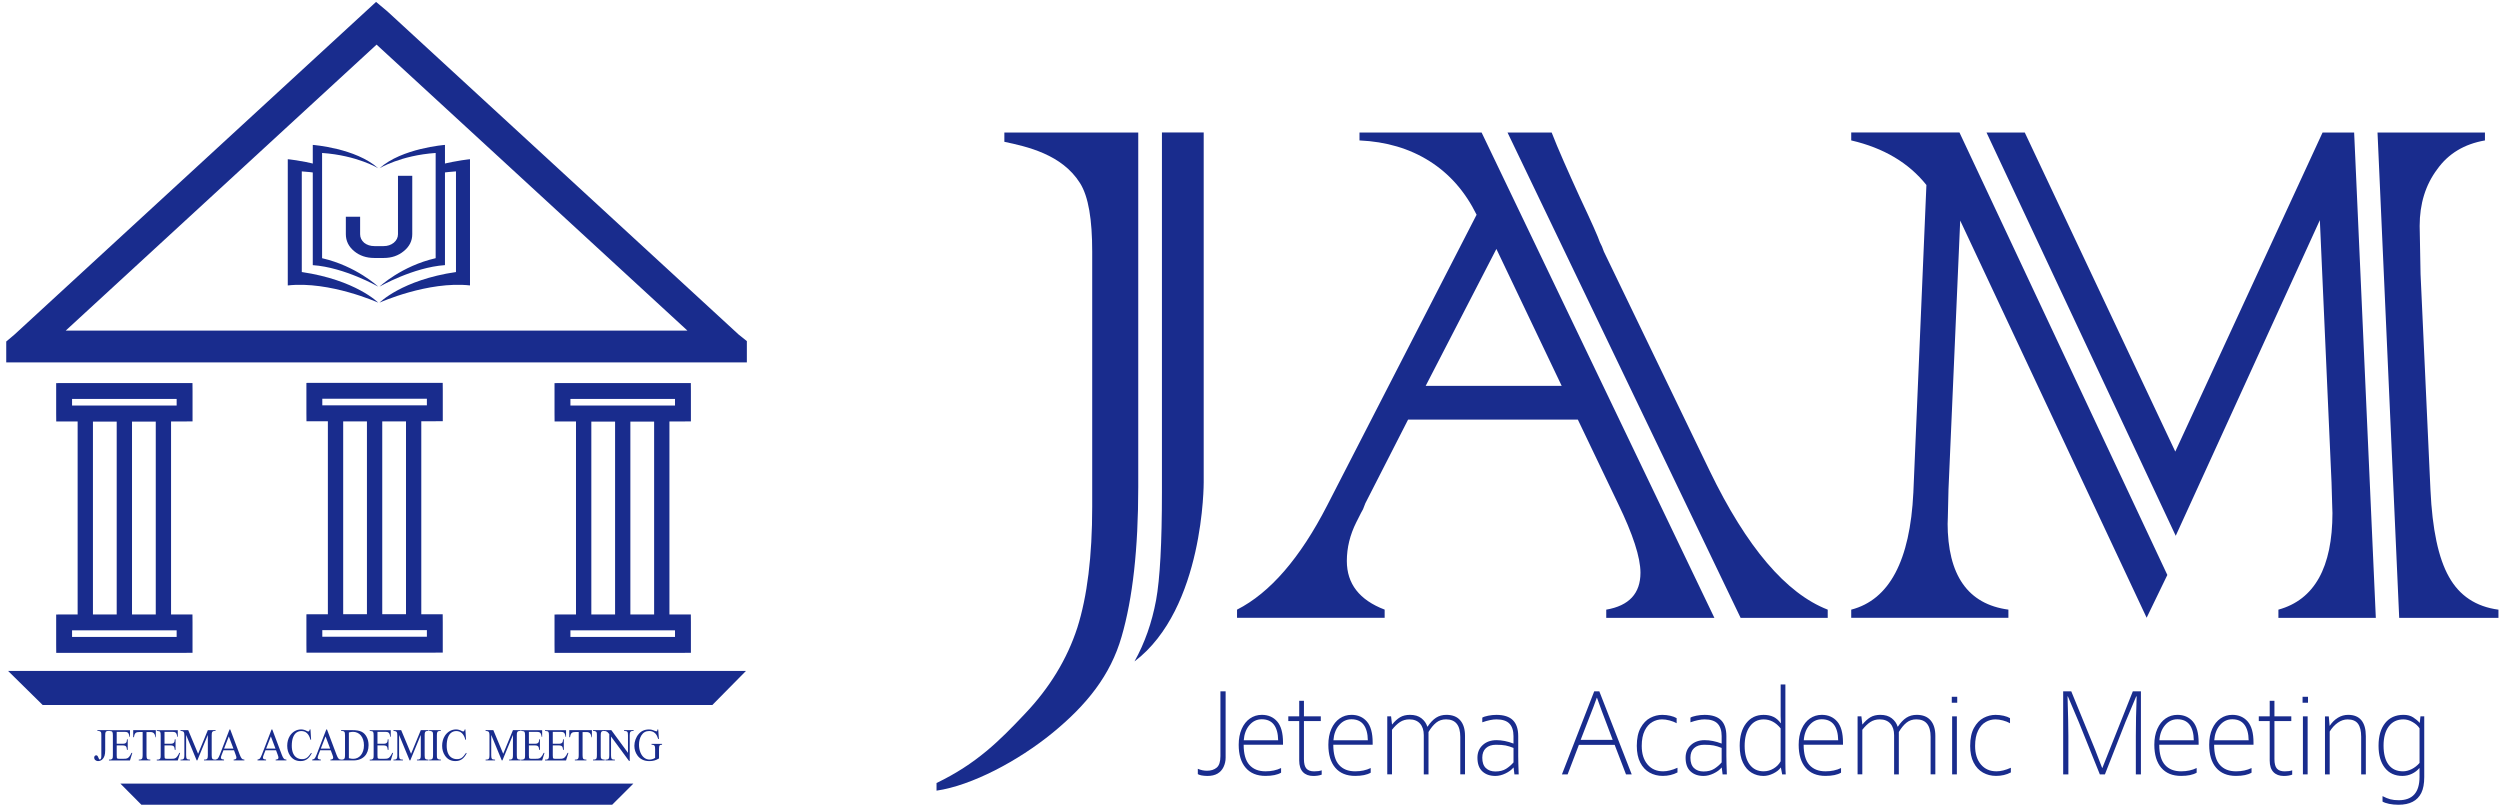 <?xml version="1.0" encoding="utf-8"?>
<!-- Generator: Adobe Illustrator 27.9.3, SVG Export Plug-In . SVG Version: 9.03 Build 53313)  -->
<svg version="1.1" id="레이어_1" xmlns="http://www.w3.org/2000/svg" xmlns:xlink="http://www.w3.org/1999/xlink" x="0px"
	 y="0px" viewBox="0 0 1062.99 342.99" style="enable-background:new 0 0 1062.99 342.99;" xml:space="preserve">
<style type="text/css">
	.st0{clip-path:url(#SVGID_00000093885038573393940750000001141787525931477934_);fill:#192C8D;}
	.st1{fill:#192C8D;}
	.st2{clip-path:url(#SVGID_00000006687172966804012960000004612372563583226546_);fill:#192C8D;}
	.st3{clip-path:url(#SVGID_00000141442616971502499360000006870091647964934058_);fill:#192C8D;}
	.st4{clip-path:url(#SVGID_00000017477944691602732490000002586602813220778645_);fill:#192C8D;}
	.st5{clip-path:url(#SVGID_00000061436029875122826680000009300430899591340428_);fill:#192C8D;}
</style>
<g>
	<g>
		<defs>
			<rect id="SVGID_1_" x="2.66" y="0.81" width="1059.68" height="341.37"/>
		</defs>
		<clipPath id="SVGID_00000039108610206510895390000002679721640023529128_">
			<use xlink:href="#SVGID_1_"  style="overflow:visible;"/>
		</clipPath>
		<path style="clip-path:url(#SVGID_00000039108610206510895390000002679721640023529128_);fill:#192C8D;" d="M509.31,329.16v-2.27
			c1.27,0.55,2.57,0.82,3.89,0.82c1.72,0,3.11-0.45,4.15-1.33c1.05-0.89,1.57-2.52,1.57-4.9v-27.53h2.21v28.24
			c0,1.37-0.29,2.67-0.87,3.9c-0.58,1.22-1.43,2.17-2.57,2.84c-1.14,0.67-2.58,1-4.34,1C511.43,329.89,510.08,329.63,509.31,329.16"
			/>
		<path style="clip-path:url(#SVGID_00000039108610206510895390000002679721640023529128_);fill:#192C8D;" d="M536.5,305.83
			c-2.08,0-3.83,0.83-5.25,2.5c-1.42,1.66-2.22,3.81-2.41,6.43h14.63c-0.05-2.92-0.66-5.14-1.83-6.66
			C540.47,306.59,538.76,305.83,536.5,305.83 M526.69,316.66c0-2.57,0.43-4.82,1.28-6.74c0.85-1.92,2.03-3.39,3.51-4.42
			c1.49-1.03,3.16-1.55,5.02-1.55c2.74,0,4.93,0.95,6.57,2.84c1.64,1.89,2.46,4.88,2.46,8.94v0.93H528.8c0,3.89,0.81,6.75,2.44,8.57
			c1.62,1.82,3.9,2.73,6.85,2.73c2.51,0,4.72-0.47,6.62-1.4v1.98c-1.56,0.91-3.77,1.37-6.62,1.37c-3.65,0-6.46-1.15-8.43-3.46
			C527.68,324.16,526.69,320.89,526.69,316.66"/>
		<path style="clip-path:url(#SVGID_00000039108610206510895390000002679721640023529128_);fill:#192C8D;" d="M552.42,323.37V306.6
			h-4.64v-2.01h4.64v-6.61h2.01v6.61h7.17v2.01h-7.17v16.17c0,1.9,0.35,3.25,1.05,4.03c0.7,0.78,1.81,1.18,3.31,1.18
			c1.32,0,2.38-0.15,3.19-0.45v1.85c-1.02,0.37-2.21,0.56-3.56,0.56c-1.87,0-3.34-0.55-4.4-1.64
			C552.96,327.19,552.42,325.56,552.42,323.37"/>
		<path style="clip-path:url(#SVGID_00000039108610206510895390000002679721640023529128_);fill:#192C8D;" d="M574.63,305.83
			c-2.08,0-3.83,0.83-5.25,2.5c-1.42,1.66-2.22,3.81-2.41,6.43h14.63c-0.05-2.92-0.66-5.14-1.83-6.66
			C578.6,306.59,576.88,305.83,574.63,305.83 M564.81,316.66c0-2.57,0.43-4.82,1.28-6.74c0.85-1.92,2.03-3.39,3.51-4.42
			c1.49-1.03,3.16-1.55,5.02-1.55c2.74,0,4.93,0.95,6.57,2.84c1.64,1.89,2.46,4.88,2.46,8.94v0.93h-16.74
			c0,3.89,0.81,6.75,2.44,8.57c1.62,1.82,3.9,2.73,6.85,2.73c2.51,0,4.72-0.47,6.62-1.4v1.98c-1.56,0.91-3.77,1.37-6.62,1.37
			c-3.65,0-6.46-1.15-8.43-3.46C565.8,324.16,564.81,320.89,564.81,316.66"/>
		<path style="clip-path:url(#SVGID_00000039108610206510895390000002679721640023529128_);fill:#192C8D;" d="M591.48,304.59
			l0.4,3.46h0.05c1.11-1.37,2.24-2.4,3.39-3.08c1.16-0.68,2.56-1.02,4.22-1.02c1.99,0,3.61,0.48,4.84,1.45
			c1.24,0.97,2.08,2.16,2.51,3.57h0.1c1.14-1.71,2.34-2.97,3.6-3.79c1.27-0.82,2.74-1.23,4.43-1.23c2.58,0,4.54,0.78,5.88,2.34
			c1.35,1.56,2.02,3.74,2.02,6.56v16.4h-2.01v-15.9c0-4.99-2.02-7.48-6.05-7.48c-1.63,0-3.02,0.46-4.18,1.39
			c-1.17,0.93-2.25,2.25-3.28,3.98v18.02h-2.01v-16.67c0-2.08-0.53-3.72-1.59-4.91c-1.06-1.19-2.57-1.8-4.53-1.8
			c-1.5,0-2.84,0.38-3.99,1.13c-1.16,0.76-2.29,1.86-3.41,3.3v18.94h-2.01v-24.67H591.48z"/>
		<path style="clip-path:url(#SVGID_00000039108610206510895390000002679721640023529128_);fill:#192C8D;" d="M643.54,324.17v-6.16
			c-1.26-0.49-2.38-0.84-3.38-1.04c-1-0.2-2.35-0.3-4.08-0.3c-1.82,0-3.25,0.48-4.28,1.44c-1.03,0.96-1.54,2.32-1.54,4.08
			c0,1.97,0.51,3.44,1.53,4.4c1.02,0.96,2.37,1.44,4.04,1.44c1.82,0,3.34-0.38,4.54-1.13C641.58,326.13,642.63,325.22,643.54,324.17
			 M628.2,322.18c0-2.24,0.76-4.04,2.27-5.41c1.51-1.38,3.47-2.06,5.86-2.06c2.26,0,4.66,0.48,7.2,1.45v-3.17
			c0-2.34-0.58-4.11-1.73-5.31c-1.15-1.2-3-1.8-5.52-1.8c-1.66,0-3.66,0.41-6.02,1.24v-1.98c0.5-0.32,1.34-0.59,2.52-0.83
			c1.18-0.24,2.35-0.35,3.5-0.35c3.13,0,5.46,0.75,6.98,2.24c1.52,1.5,2.28,3.76,2.28,6.79v8.38c0,1.74,0.07,4.38,0.2,7.9h-1.81
			l-0.35-2.88h-0.1c-0.79,0.95-1.91,1.78-3.36,2.48c-1.45,0.7-2.89,1.06-4.29,1.06c-2.29,0-4.14-0.64-5.53-1.93
			C628.9,326.71,628.2,324.77,628.2,322.18"/>
		<path style="clip-path:url(#SVGID_00000039108610206510895390000002679721640023529128_);fill:#192C8D;" d="M685.71,314.6
			l-1.28-3.41c-2.79-7.31-4.59-12.14-5.39-14.5h-0.1c-0.69,2.01-1.81,4.99-3.39,8.95c-0.48,1.22-1.64,4.2-3.46,8.95H685.71z
			 M664.13,329.26l13.73-35.32h2.16l13.78,35.32h-2.43l-4.82-12.55h-15.21l-4.79,12.55H664.13z"/>
		<path style="clip-path:url(#SVGID_00000039108610206510895390000002679721640023529128_);fill:#192C8D;" d="M695.96,317.14
			c0-3.14,0.54-5.69,1.62-7.65c1.08-1.96,2.44-3.38,4.08-4.24c1.64-0.86,3.34-1.29,5.09-1.29c1.19,0,2.33,0.13,3.44,0.38
			c1.11,0.26,2.01,0.59,2.71,1.01v2.17c-0.87-0.5-1.87-0.89-3-1.19c-1.13-0.3-2.19-0.45-3.2-0.45c-1.46,0-2.84,0.37-4.15,1.12
			c-1.31,0.75-2.39,1.97-3.23,3.66c-0.83,1.69-1.26,3.87-1.26,6.52c0,3.29,0.82,5.91,2.46,7.86c1.64,1.95,3.84,2.92,6.62,2.92
			c1.8,0,3.85-0.5,6.12-1.51v1.98c-1.87,0.99-3.96,1.48-6.27,1.48c-2.06,0-3.92-0.47-5.58-1.4c-1.66-0.93-2.99-2.35-3.98-4.27
			C696.46,322.35,695.96,319.97,695.96,317.14"/>
		<path style="clip-path:url(#SVGID_00000039108610206510895390000002679721640023529128_);fill:#192C8D;" d="M732.04,324.17v-6.16
			c-1.25-0.49-2.38-0.84-3.38-1.04s-2.35-0.3-4.08-0.3c-1.82,0-3.25,0.48-4.28,1.44c-1.03,0.96-1.54,2.32-1.54,4.08
			c0,1.97,0.51,3.44,1.53,4.4c1.02,0.96,2.37,1.44,4.04,1.44c1.82,0,3.34-0.38,4.54-1.13C730.08,326.13,731.14,325.22,732.04,324.17
			 M716.71,322.18c0-2.24,0.76-4.04,2.27-5.41c1.51-1.38,3.47-2.06,5.86-2.06c2.26,0,4.66,0.48,7.2,1.45v-3.17
			c0-2.34-0.58-4.11-1.73-5.31c-1.16-1.2-3-1.8-5.52-1.8c-1.66,0-3.66,0.41-6.02,1.24v-1.98c0.5-0.32,1.34-0.59,2.52-0.83
			c1.18-0.24,2.35-0.35,3.5-0.35c3.13,0,5.46,0.75,6.98,2.24c1.52,1.5,2.28,3.76,2.28,6.79v8.38c0,1.74,0.07,4.38,0.2,7.9h-1.81
			l-0.35-2.88h-0.1c-0.79,0.95-1.91,1.78-3.36,2.48c-1.45,0.7-2.89,1.06-4.29,1.06c-2.29,0-4.14-0.64-5.53-1.93
			C717.41,326.71,716.71,324.77,716.71,322.18"/>
		<path style="clip-path:url(#SVGID_00000039108610206510895390000002679721640023529128_);fill:#192C8D;" d="M757.12,323.69v-14
			c-2.06-2.53-4.46-3.8-7.2-3.8c-2.51,0-4.49,1.01-5.93,3.04c-1.45,2.02-2.17,4.78-2.17,8.26c0,3.36,0.72,6,2.15,7.91
			c1.43,1.91,3.4,2.86,5.91,2.86c1.53,0,2.95-0.4,4.27-1.2C755.46,325.97,756.45,324.94,757.12,323.69 M739.71,317.09
			c0-4.01,0.92-7.21,2.76-9.58c1.84-2.37,4.31-3.55,7.4-3.55c1.61,0,3,0.28,4.18,0.84c1.18,0.57,2.2,1.46,3.08,2.67h0.1l-0.1-2.98
			v-13.47h2.01v33.39c0,2.04,0.05,3.66,0.15,4.86h-1.51l-0.55-2.88h-0.1c-0.67,0.95-1.71,1.78-3.12,2.48
			c-1.42,0.7-2.81,1.06-4.18,1.06c-1.84,0-3.52-0.45-5.04-1.36c-1.52-0.91-2.75-2.32-3.68-4.24
			C740.17,322.4,739.71,319.99,739.71,317.09"/>
		<path style="clip-path:url(#SVGID_00000039108610206510895390000002679721640023529128_);fill:#192C8D;" d="M774.61,305.83
			c-2.08,0-3.82,0.83-5.24,2.5c-1.42,1.66-2.23,3.81-2.41,6.43h14.63c-0.05-2.92-0.66-5.14-1.83-6.66
			C778.58,306.59,776.86,305.83,774.61,305.83 M764.79,316.66c0-2.57,0.43-4.82,1.28-6.74c0.85-1.92,2.02-3.39,3.51-4.42
			c1.49-1.03,3.16-1.55,5.02-1.55c2.74,0,4.93,0.95,6.57,2.84c1.64,1.89,2.46,4.88,2.46,8.94v0.93H766.9c0,3.89,0.81,6.75,2.43,8.57
			c1.62,1.82,3.91,2.73,6.85,2.73c2.51,0,4.72-0.47,6.62-1.4v1.98c-1.56,0.91-3.77,1.37-6.62,1.37c-3.65,0-6.46-1.15-8.43-3.46
			C765.78,324.16,764.79,320.89,764.79,316.66"/>
		<path style="clip-path:url(#SVGID_00000039108610206510895390000002679721640023529128_);fill:#192C8D;" d="M791.46,304.59
			l0.4,3.46h0.05c1.11-1.37,2.24-2.4,3.39-3.08c1.15-0.68,2.56-1.02,4.22-1.02c1.99,0,3.6,0.48,4.84,1.45
			c1.24,0.97,2.08,2.16,2.51,3.57h0.1c1.14-1.71,2.34-2.97,3.6-3.79c1.27-0.82,2.74-1.23,4.43-1.23c2.58,0,4.54,0.78,5.88,2.34
			c1.35,1.56,2.02,3.74,2.02,6.56v16.4h-2.01v-15.9c0-4.99-2.02-7.48-6.05-7.48c-1.63,0-3.02,0.46-4.18,1.39
			c-1.17,0.93-2.25,2.25-3.28,3.98v18.02h-2.01v-16.67c0-2.08-0.53-3.72-1.59-4.91c-1.06-1.19-2.57-1.8-4.53-1.8
			c-1.5,0-2.84,0.38-3.99,1.13c-1.16,0.76-2.29,1.86-3.41,3.3v18.94h-2.01v-24.67H791.46z"/>
	</g>
	<path class="st1" d="M830.04,329.26h2.01v-24.67h-2.01V329.26z M829.89,298.8h2.31v-2.53h-2.31V298.8z"/>
	<g>
		<defs>
			<rect id="SVGID_00000064352252468807781250000002468451604298763421_" x="2.66" y="0.81" width="1059.68" height="341.37"/>
		</defs>
		<clipPath id="SVGID_00000036237417384491990050000012995274014196087438_">
			<use xlink:href="#SVGID_00000064352252468807781250000002468451604298763421_"  style="overflow:visible;"/>
		</clipPath>
		<path style="clip-path:url(#SVGID_00000036237417384491990050000012995274014196087438_);fill:#192C8D;" d="M837.71,317.14
			c0-3.14,0.54-5.69,1.62-7.65c1.08-1.96,2.44-3.38,4.08-4.24c1.64-0.86,3.34-1.29,5.09-1.29c1.19,0,2.33,0.13,3.44,0.38
			c1.1,0.26,2.01,0.59,2.71,1.01v2.17c-0.87-0.5-1.87-0.89-3-1.19c-1.13-0.3-2.2-0.45-3.2-0.45c-1.45,0-2.84,0.37-4.15,1.12
			c-1.32,0.75-2.39,1.97-3.23,3.66c-0.84,1.69-1.26,3.87-1.26,6.52c0,3.29,0.82,5.91,2.46,7.86c1.64,1.95,3.85,2.92,6.62,2.92
			c1.81,0,3.85-0.5,6.12-1.51v1.98c-1.87,0.99-3.96,1.48-6.27,1.48c-2.06,0-3.92-0.47-5.58-1.4c-1.66-0.93-2.99-2.35-3.98-4.27
			C838.2,322.35,837.71,319.97,837.71,317.14"/>
		<path style="clip-path:url(#SVGID_00000036237417384491990050000012995274014196087438_);fill:#192C8D;" d="M880.69,293.95
			l10.09,24.67l3.04,7.9h0.1l12.95-32.57h3.44v35.32h-2.16v-16.33c0-5.29,0.12-10.89,0.35-16.83h-0.2
			c-2.49,5.86-4.03,9.54-4.62,11.01l-8.68,22.14h-2.16l-8.91-22.14c-0.43-1.09-1.99-4.76-4.67-11.01h-0.15
			c0.23,7.48,0.35,13.09,0.35,16.83v16.33h-2.21v-35.32H880.69z"/>
		<path style="clip-path:url(#SVGID_00000036237417384491990050000012995274014196087438_);fill:#192C8D;" d="M925.82,305.83
			c-2.08,0-3.82,0.83-5.24,2.5c-1.42,1.66-2.23,3.81-2.41,6.43h14.63c-0.05-2.92-0.66-5.14-1.83-6.66
			C929.8,306.59,928.08,305.83,925.82,305.83 M916.01,316.66c0-2.57,0.43-4.82,1.28-6.74c0.85-1.92,2.02-3.39,3.51-4.42
			c1.49-1.03,3.16-1.55,5.02-1.55c2.74,0,4.93,0.95,6.57,2.84c1.64,1.89,2.46,4.88,2.46,8.94v0.93h-16.74
			c0,3.89,0.81,6.75,2.43,8.57c1.62,1.82,3.91,2.73,6.85,2.73c2.51,0,4.72-0.47,6.62-1.4v1.98c-1.56,0.91-3.77,1.37-6.62,1.37
			c-3.65,0-6.46-1.15-8.43-3.46C917,324.16,916.01,320.89,916.01,316.66"/>
		<path style="clip-path:url(#SVGID_00000036237417384491990050000012995274014196087438_);fill:#192C8D;" d="M949.15,305.83
			c-2.08,0-3.83,0.83-5.25,2.5c-1.42,1.66-2.22,3.81-2.41,6.43h14.63c-0.05-2.92-0.66-5.14-1.83-6.66
			C953.12,306.59,951.41,305.83,949.15,305.83 M939.34,316.66c0-2.57,0.43-4.82,1.28-6.74c0.85-1.92,2.03-3.39,3.51-4.42
			c1.49-1.03,3.16-1.55,5.02-1.55c2.74,0,4.93,0.95,6.57,2.84c1.64,1.89,2.46,4.88,2.46,8.94v0.93h-16.74
			c0,3.89,0.81,6.75,2.44,8.57c1.62,1.82,3.9,2.73,6.85,2.73c2.51,0,4.72-0.47,6.62-1.4v1.98c-1.56,0.91-3.77,1.37-6.62,1.37
			c-3.65,0-6.46-1.15-8.43-3.46C940.32,324.16,939.34,320.89,939.34,316.66"/>
		<path style="clip-path:url(#SVGID_00000036237417384491990050000012995274014196087438_);fill:#192C8D;" d="M965.07,323.37V306.6
			h-4.64v-2.01h4.64v-6.61h2.01v6.61h7.17v2.01h-7.17v16.17c0,1.9,0.35,3.25,1.05,4.03c0.7,0.78,1.81,1.18,3.31,1.18
			c1.32,0,2.38-0.15,3.19-0.45v1.85c-1.02,0.37-2.21,0.56-3.56,0.56c-1.87,0-3.34-0.55-4.4-1.64
			C965.6,327.19,965.07,325.56,965.07,323.37"/>
	</g>
	<path class="st1" d="M979.19,329.26h2.01v-24.67h-2.01V329.26z M979.04,298.8h2.31v-2.53h-2.31V298.8z"/>
	<g>
		<defs>
			<rect id="SVGID_00000064319391798978691670000005000267447447598515_" x="2.66" y="0.81" width="1059.68" height="341.37"/>
		</defs>
		<clipPath id="SVGID_00000020380724127246794080000018182879289456511396_">
			<use xlink:href="#SVGID_00000064319391798978691670000005000267447447598515_"  style="overflow:visible;"/>
		</clipPath>
		<path style="clip-path:url(#SVGID_00000020380724127246794080000018182879289456511396_);fill:#192C8D;" d="M990.19,304.59
			l0.35,4.01h0.05c0.97-1.46,2.13-2.6,3.47-3.42c1.35-0.82,2.81-1.23,4.38-1.23c2.48,0,4.35,0.77,5.61,2.3
			c1.26,1.53,1.89,3.78,1.89,6.74v16.27h-1.98v-16.01c0-2.47-0.45-4.31-1.36-5.53c-0.9-1.22-2.38-1.83-4.42-1.83
			c-1.42,0-2.8,0.46-4.14,1.39c-1.34,0.93-2.49,2.18-3.46,3.77v18.23h-2.01v-24.67H990.19z"/>
		<path style="clip-path:url(#SVGID_00000020380724127246794080000018182879289456511396_);fill:#192C8D;" d="M1028.78,324.4v-14.72
			c-0.64-1-1.61-1.89-2.91-2.65c-1.3-0.77-2.62-1.15-3.94-1.15c-2.66,0-4.74,0.99-6.22,2.97c-1.49,1.98-2.23,4.71-2.23,8.18
			c0,3.5,0.71,6.21,2.12,8.09c1.42,1.89,3.46,2.84,6.14,2.84c1.22,0,2.46-0.32,3.73-0.95
			C1026.71,326.38,1027.82,325.51,1028.78,324.4 M1013.04,340.83v-2.32c1.22,0.63,2.32,1.08,3.31,1.34c0.99,0.26,2.18,0.4,3.59,0.4
			c5.89,0,8.83-3.3,8.83-9.91v-3.72h-0.1c-0.79,0.95-1.81,1.74-3.07,2.36c-1.26,0.62-2.64,0.94-4.13,0.94
			c-3.15,0-5.62-1.14-7.42-3.42c-1.8-2.28-2.7-5.42-2.7-9.42c0-4.09,0.94-7.29,2.8-9.63c1.87-2.33,4.47-3.5,7.82-3.5
			c1.62,0,2.99,0.35,4.1,1.07c1.11,0.72,2.01,1.48,2.7,2.29h0.1l0.3-2.72h1.61v25.81c0,2.8-0.41,5.04-1.24,6.72
			c-0.83,1.68-2.05,2.95-3.67,3.79c-1.61,0.84-3.63,1.27-6.06,1.27c-1.42,0-2.75-0.13-3.96-0.38
			C1014.63,341.54,1013.69,341.22,1013.04,340.83"/>
		<path style="clip-path:url(#SVGID_00000020380724127246794080000018182879289456511396_);fill:#192C8D;" d="M511.81,56.33v148.7
			c0,0,0.28,53.74-29.43,76.21c4.34-7.79,7.4-16.47,9.18-26.04c1.66-9.06,2.49-24.38,2.49-45.95V56.33H511.81z M483.98,56.33v150.8
			c0,26.17-2.36,47.36-7.08,63.57c-4.73,16.46-14.84,29.02-29.33,40.89c-14.62,11.97-34.46,22.44-49.36,24.59v-3.25
			c16.98-8.17,26.74-17.93,37.46-29.29c10.59-11.11,18.06-23.36,22.41-36.76c4.21-13.28,6.32-30.38,6.32-51.31v-108.6
			c0-13.53-1.55-23.34-5.17-29.1c-7.72-12.31-22.61-15.54-32.18-17.58v-3.94H483.98z"/>
		<path style="clip-path:url(#SVGID_00000020380724127246794080000018182879289456511396_);fill:#192C8D;" d="M740.1,262.71
			L640.99,56.34h18.77c2.55,6.64,7.27,17.22,11.87,27.3c5.11,10.85,7.97,17.3,8.62,19.34c0.64,1.15,1.21,2.49,1.72,4.02l45,93.25
			c15.7,32.42,32.42,52.08,50.17,58.97v3.49H740.1z M606.2,164.06h57.82l-27.76-58.21L606.2,164.06z M525.98,262.71v-3.49
			c14.04-7.15,26.8-21.89,38.29-44.23l63.57-123.69c-4.85-9.83-11.52-17.42-20.01-22.78c-8.49-5.36-18.41-8.3-29.78-8.81v-3.37
			h51.92l98.98,206.37h-45.98v-3.49c9.7-1.66,14.55-6.89,14.55-15.7c0-6.51-3.19-16.34-9.58-29.49l-17.04-35.61h-72.19l-18.19,35.61
			l-0.96,2.49c-0.13,0.13-1.09,1.98-2.87,5.55c-2.69,5.36-4.02,10.85-4.02,16.46c0,9.7,5.36,16.6,16.08,20.68v3.49H525.98z"/>
		<path style="clip-path:url(#SVGID_00000020380724127246794080000018182879289456511396_);fill:#192C8D;" d="M1020.13,262.71
			l-9.22-206.37h45.68v3.37c-8.8,1.53-15.57,5.62-20.29,12.25c-4.98,6.64-7.47,14.68-7.47,24.13l0.38,20.49l4.21,91.72
			c0.77,16.72,3.38,29.04,7.85,36.95c4.47,8.04,11.49,12.7,21.06,13.98v3.49H1020.13z M968.77,262.71v-3.49
			c15.31-4.21,22.98-17.93,22.98-41.17c0,0.38-0.14-3.89-0.39-12.83L986.39,93.6l-61.28,134.22L844.65,56.34h16.27l64,135.67
			l62.63-135.67h13.42l9.22,206.37H968.77z M787.13,262.71v-3.49c16.21-4.21,25.02-20.81,26.42-49.79l5.55-130.77
			c-7.53-9.44-18.19-15.76-31.97-18.96v-3.37h46.02l88.39,188.14l-8.8,18.19L833.47,93.78l-4.98,114.31
			c-0.25,11.49-0.38,16.21-0.38,14.16c0,22.34,8.62,34.66,25.85,36.96v3.49H787.13z"/>
	</g>
	<path class="st1" d="M160.12,18.97L292.3,140.58H27.93L160.12,18.97z M159.9,0.81L6.16,142.25l-3.51,2.96v8.89h306.94l7.97-0.01
		v-9.05l-3.56-2.85L164.71,4.84L159.9,0.81z"/>
	<path class="st1" d="M56.13,179.27h10.1v81.99h-10.1V179.27z M75.11,270.83H30.64v-2.81h44.47V270.83z M39.52,179.27h10.1v81.99
		h-10.1V179.27z M30.64,169.63h44.47v2.81H30.64V169.63z M78.46,179.2l3.41-0.03v-12.89l-0.03-3.41H27.29l-3.41,0.03v12.89
		l0.03,3.41h9.1v82.06h-5.72l-3.41,0.03v12.89l0.03,3.41h54.54l3.41-0.03v-12.89l-0.03-3.41h-9.1V179.2H78.46z"/>
	<path class="st1" d="M162.53,179.17h10.1v81.99h-10.1V179.17z M181.51,270.74h-44.47v-2.81h44.47V270.74z M145.92,179.17h10.1
		v81.99h-10.1V179.17z M137.04,169.54h44.47v2.81h-44.47V169.54z M184.86,179.11l3.41-0.03v-12.89l-0.03-3.41h-54.55l-3.41,0.03
		v12.89l0.03,3.41h9.1v82.06h-5.72l-3.41,0.03v12.89l0.03,3.41h54.54l3.41-0.03v-12.89l-0.03-3.41h-9.1v-82.06H184.86z"/>
	<path class="st1" d="M268.03,179.27h10.1v81.99h-10.1V179.27z M287.01,270.83h-44.47v-2.81h44.47V270.83z M251.43,179.27h10.1
		v81.99h-10.1V179.27z M242.54,169.63h44.47v2.81h-44.47V169.63z M290.36,179.2l3.41-0.03v-12.89l-0.03-3.41h-54.55l-3.41,0.03
		v12.89l0.03,3.41h9.1v82.06h-5.72l-3.41,0.03v12.89l0.03,3.41h54.55l3.41-0.03v-12.89l-0.03-3.41h-9.1V179.2H290.36z"/>
	<g>
		<defs>
			<rect id="SVGID_00000102543277447069852590000001757925949221629371_" x="2.66" y="0.81" width="1059.68" height="341.37"/>
		</defs>
		<clipPath id="SVGID_00000049189140067170676290000006845984572071724937_">
			<use xlink:href="#SVGID_00000102543277447069852590000001757925949221629371_"  style="overflow:visible;"/>
		</clipPath>
		<path style="clip-path:url(#SVGID_00000049189140067170676290000006845984572071724937_);fill:#192C8D;" d="M135.1,70.05
			c-7.27-1.88-12.74-2.35-12.74-2.35v53.67c17.89-1.96,38.46,7.32,38.46,7.32s-9.46-9.61-32.5-13.02V72.88
			c2.32,0.16,4.52,0.39,6.57,0.68L135.1,70.05z"/>
		<path style="clip-path:url(#SVGID_00000049189140067170676290000006845984572071724937_);fill:#192C8D;" d="M187.51,73.52
			c2-0.27,4.12-0.5,6.37-0.65v42.79c-23.03,3.4-32.5,13.02-32.5,13.02s20.58-9.27,38.46-7.32V67.7c0,0-5.31,0.46-12.43,2.27
			L187.51,73.52z"/>
		<path style="clip-path:url(#SVGID_00000049189140067170676290000006845984572071724937_);fill:#192C8D;" d="M160.81,71.55
			c-9.48-8.57-27.82-9.94-27.82-9.94v51.13c13.53,0.94,27.82,9.14,27.82,9.14s-9.29-8.75-23.86-12.09V65.04
			C151.89,66.07,160.81,71.55,160.81,71.55"/>
		<path style="clip-path:url(#SVGID_00000049189140067170676290000006845984572071724937_);fill:#192C8D;" d="M185.24,65.04v44.74
			c-14.57,3.34-23.86,12.09-23.86,12.09s14.28-8.2,27.82-9.14V61.61c0,0-18.34,1.38-27.82,9.94
			C161.38,71.55,170.31,66.07,185.24,65.04"/>
		<path style="clip-path:url(#SVGID_00000049189140067170676290000006845984572071724937_);fill:#192C8D;" d="M153.12,99.58
			c0,1.42,0.57,2.63,1.71,3.64c1.2,0.95,2.66,1.42,4.36,1.42h3.96c1.64,0,3.07-0.47,4.27-1.42c1.2-1,1.8-2.21,1.8-3.64V74.75h6.07
			v24.83c0,2.85-1.2,5.24-3.6,7.19c-2.34,1.95-5.19,2.92-8.54,2.92h-3.96c-3.41,0-6.29-0.97-8.63-2.92
			c-2.34-1.95-3.51-4.35-3.51-7.19v-7.42h6.07V99.58z"/>
	</g>
	<polygon class="st1" points="3.45,285.29 18.15,299.77 302.88,299.77 317.17,285.29 	"/>
	<polygon class="st1" points="51.18,333.18 60.12,342.18 260.29,342.18 269.31,333.18 	"/>
	<g>
		<defs>
			<rect id="SVGID_00000182494344199499890230000005499088824377325953_" x="2.66" y="0.81" width="1059.68" height="341.37"/>
		</defs>
		<clipPath id="SVGID_00000147932794609814407140000011596049053684964281_">
			<use xlink:href="#SVGID_00000182494344199499890230000005499088824377325953_"  style="overflow:visible;"/>
		</clipPath>
		<path style="clip-path:url(#SVGID_00000147932794609814407140000011596049053684964281_);fill:#192C8D;" d="M41.42,310.8v-0.35
			h4.96v0.35h-0.42c-0.48,0-0.82,0.15-1.03,0.46c-0.14,0.2-0.2,0.69-0.2,1.46v6.29c0,0.98-0.1,1.77-0.29,2.36
			c-0.1,0.29-0.23,0.58-0.39,0.85c-0.17,0.27-0.36,0.51-0.59,0.71c-0.22,0.21-0.48,0.37-0.77,0.49c-0.29,0.12-0.6,0.19-0.93,0.19
			c-0.27,0-0.51-0.04-0.72-0.12c-0.21-0.08-0.39-0.19-0.54-0.32c-0.15-0.13-0.26-0.29-0.34-0.46c-0.08-0.18-0.12-0.36-0.12-0.55
			c0-0.18,0.03-0.33,0.08-0.45c0.05-0.13,0.12-0.23,0.2-0.32c0.08-0.08,0.18-0.14,0.28-0.18c0.1-0.03,0.21-0.05,0.31-0.05
			c0.09,0,0.17,0.01,0.24,0.03c0.08,0.02,0.16,0.07,0.24,0.15c0.08,0.09,0.17,0.21,0.26,0.38c0.09,0.17,0.19,0.4,0.3,0.7
			c0.13,0.34,0.29,0.51,0.5,0.51c0.08,0,0.15-0.02,0.23-0.07c0.08-0.05,0.14-0.13,0.2-0.24c0.06-0.12,0.11-0.26,0.15-0.44
			c0.04-0.18,0.06-0.4,0.06-0.67v-8.79c0-0.3-0.01-0.55-0.02-0.74c-0.01-0.19-0.04-0.35-0.07-0.47c-0.03-0.12-0.08-0.21-0.14-0.29
			c-0.06-0.07-0.14-0.14-0.25-0.2c-0.25-0.15-0.51-0.23-0.78-0.23H41.42z"/>
		<path style="clip-path:url(#SVGID_00000147932794609814407140000011596049053684964281_);fill:#192C8D;" d="M49.62,311.15v5.09
			h2.55c0.37,0,0.67-0.04,0.9-0.11c0.23-0.08,0.41-0.19,0.54-0.34c0.13-0.15,0.22-0.35,0.28-0.58c0.05-0.24,0.09-0.51,0.1-0.84h0.32
			v4.48h-0.32c-0.04-0.32-0.08-0.57-0.12-0.77c-0.04-0.2-0.08-0.34-0.12-0.43c-0.05-0.11-0.12-0.21-0.2-0.3
			c-0.08-0.08-0.18-0.16-0.31-0.22c-0.13-0.07-0.28-0.11-0.45-0.14c-0.18-0.03-0.39-0.05-0.62-0.05h-2.55v4.25
			c0,0.56,0.02,0.91,0.07,1.04c0.02,0.06,0.05,0.11,0.08,0.16c0.04,0.05,0.08,0.09,0.15,0.13c0.07,0.03,0.15,0.06,0.26,0.08
			c0.1,0.02,0.24,0.03,0.4,0.03h1.97c0.34,0,0.62-0.01,0.84-0.03c0.23-0.02,0.42-0.06,0.59-0.12c0.17-0.05,0.32-0.13,0.45-0.23
			c0.13-0.1,0.26-0.22,0.4-0.37c0.18-0.19,0.36-0.43,0.54-0.73s0.36-0.64,0.55-1.04h0.34l-1,3.23h-8.93v-0.35h0.41
			c0.11,0,0.22-0.02,0.34-0.04c0.12-0.03,0.23-0.07,0.34-0.12c0.1-0.06,0.2-0.13,0.29-0.21c0.09-0.08,0.15-0.19,0.18-0.3
			c0.07-0.19,0.1-0.61,0.1-1.24v-8.36c0-0.81-0.07-1.31-0.22-1.51c-0.21-0.25-0.55-0.38-1.03-0.38h-0.41v-0.35h8.93v2.82h-0.2
			c-0.06-0.34-0.13-0.62-0.19-0.85c-0.06-0.22-0.13-0.4-0.21-0.55c-0.08-0.15-0.17-0.26-0.27-0.35c-0.1-0.08-0.23-0.16-0.37-0.23
			c-0.24-0.09-0.64-0.14-1.21-0.14H49.62z"/>
		<path style="clip-path:url(#SVGID_00000147932794609814407140000011596049053684964281_);fill:#192C8D;" d="M66.25,310.45v3.02
			h-0.2c-0.04-0.41-0.12-0.75-0.23-1.03c-0.1-0.28-0.24-0.51-0.42-0.68c-0.17-0.18-0.38-0.3-0.62-0.38
			c-0.25-0.08-0.53-0.12-0.86-0.12h-1.63v9.83c0,0.79,0.08,1.28,0.23,1.48c0.21,0.27,0.54,0.4,1,0.4h0.4v0.35h-4.91v-0.35h0.41
			c0.49,0,0.84-0.17,1.04-0.5c0.12-0.2,0.19-0.66,0.19-1.39v-9.83h-1.39c-0.35,0-0.66,0.03-0.92,0.08
			c-0.26,0.06-0.48,0.17-0.67,0.32c-0.18,0.16-0.33,0.39-0.45,0.68c-0.11,0.29-0.2,0.67-0.26,1.13h-0.32v-3.02H66.25z"/>
		<path style="clip-path:url(#SVGID_00000147932794609814407140000011596049053684964281_);fill:#192C8D;" d="M69.95,311.15v5.09
			h2.55c0.37,0,0.67-0.04,0.9-0.11c0.23-0.08,0.41-0.19,0.54-0.34c0.13-0.15,0.22-0.35,0.28-0.58c0.05-0.24,0.09-0.51,0.1-0.84h0.32
			v4.48h-0.32c-0.04-0.32-0.08-0.57-0.12-0.77s-0.08-0.34-0.12-0.43c-0.05-0.11-0.12-0.21-0.2-0.3c-0.08-0.08-0.18-0.16-0.31-0.22
			c-0.13-0.07-0.28-0.11-0.45-0.14c-0.18-0.03-0.39-0.05-0.62-0.05h-2.55v4.25c0,0.56,0.02,0.91,0.07,1.04
			c0.02,0.06,0.05,0.11,0.08,0.16c0.04,0.05,0.08,0.09,0.15,0.13c0.07,0.03,0.15,0.06,0.26,0.08c0.1,0.02,0.24,0.03,0.4,0.03h1.97
			c0.34,0,0.62-0.01,0.84-0.03c0.23-0.02,0.42-0.06,0.59-0.12c0.17-0.05,0.32-0.13,0.45-0.23s0.26-0.22,0.4-0.37
			c0.18-0.19,0.36-0.43,0.54-0.73c0.18-0.3,0.36-0.64,0.55-1.04h0.34l-1,3.23h-8.93v-0.35h0.41c0.11,0,0.22-0.02,0.34-0.04
			c0.12-0.03,0.23-0.07,0.34-0.12c0.1-0.06,0.2-0.13,0.29-0.21c0.09-0.08,0.15-0.19,0.18-0.3c0.07-0.19,0.1-0.61,0.1-1.24v-8.36
			c0-0.81-0.07-1.31-0.22-1.51c-0.21-0.25-0.55-0.38-1.03-0.38h-0.41v-0.35h8.93v2.82h-0.2c-0.06-0.34-0.13-0.62-0.19-0.85
			c-0.06-0.22-0.13-0.4-0.21-0.55c-0.08-0.15-0.17-0.26-0.27-0.35c-0.1-0.08-0.23-0.16-0.37-0.23c-0.24-0.09-0.64-0.14-1.21-0.14
			H69.95z"/>
		<path style="clip-path:url(#SVGID_00000147932794609814407140000011596049053684964281_);fill:#192C8D;" d="M83.62,323.32
			l-4.48-10.83v8.6c0,0.79,0.08,1.29,0.23,1.48c0.21,0.27,0.54,0.4,1,0.4h0.41v0.35h-4.03v-0.35h0.41c0.49,0,0.84-0.17,1.04-0.5
			c0.13-0.19,0.19-0.66,0.19-1.39v-8.41c0-0.56-0.06-0.97-0.17-1.23c-0.04-0.1-0.09-0.18-0.16-0.26c-0.07-0.08-0.16-0.15-0.28-0.2
			c-0.12-0.06-0.26-0.1-0.42-0.13c-0.17-0.03-0.37-0.05-0.61-0.05v-0.35h3.28l4.2,10.07l4.14-10.07h3.28v0.35h-0.4
			c-0.5,0-0.84,0.17-1.05,0.49c-0.13,0.2-0.19,0.66-0.19,1.39v8.41c0,0.79,0.08,1.29,0.24,1.48c0.21,0.27,0.54,0.4,1,0.4h0.4v0.35
			h-4.92v-0.35h0.41c0.49,0,0.84-0.17,1.04-0.5c0.13-0.19,0.19-0.66,0.19-1.39v-8.6l-4.47,10.83H83.62z"/>
		<path style="clip-path:url(#SVGID_00000147932794609814407140000011596049053684964281_);fill:#192C8D;" d="M99.26,318.31
			l-1.97-5.2l-2.02,5.2H99.26z M99.5,319.01h-4.49l-0.79,2.03c-0.19,0.49-0.29,0.87-0.29,1.12c0,0.1,0.02,0.2,0.05,0.28
			c0.03,0.09,0.1,0.17,0.19,0.24c0.09,0.07,0.23,0.13,0.41,0.18c0.18,0.05,0.41,0.08,0.69,0.11v0.35h-3.65v-0.35
			c0.48-0.1,0.79-0.22,0.94-0.37c0.15-0.15,0.3-0.38,0.46-0.69c0.15-0.3,0.32-0.69,0.51-1.16l4.07-10.59h0.3l4.03,10.71
			c0.17,0.44,0.32,0.8,0.46,1.07c0.14,0.27,0.29,0.48,0.43,0.63c0.15,0.15,0.31,0.25,0.48,0.31c0.17,0.06,0.38,0.09,0.62,0.1v0.35
			h-4.57v-0.35c0.23-0.02,0.42-0.04,0.57-0.09c0.15-0.04,0.28-0.1,0.36-0.17c0.09-0.07,0.15-0.15,0.19-0.24
			c0.04-0.09,0.06-0.19,0.06-0.29c0.01-0.14-0.02-0.32-0.08-0.54c-0.06-0.22-0.15-0.48-0.26-0.78L99.5,319.01z"/>
		<path style="clip-path:url(#SVGID_00000147932794609814407140000011596049053684964281_);fill:#192C8D;" d="M117.14,318.31
			l-1.97-5.2l-2.02,5.2H117.14z M117.37,319.01h-4.49l-0.79,2.03c-0.19,0.49-0.29,0.87-0.29,1.12c0,0.1,0.02,0.2,0.05,0.28
			c0.03,0.09,0.1,0.17,0.19,0.24c0.09,0.07,0.23,0.13,0.41,0.18c0.18,0.05,0.41,0.08,0.69,0.11v0.35h-3.65v-0.35
			c0.48-0.1,0.79-0.22,0.94-0.37c0.15-0.15,0.3-0.38,0.46-0.69c0.15-0.3,0.32-0.69,0.51-1.16l4.07-10.59h0.3l4.03,10.71
			c0.17,0.44,0.32,0.8,0.46,1.07c0.14,0.27,0.29,0.48,0.43,0.63c0.15,0.15,0.31,0.25,0.48,0.31c0.17,0.06,0.38,0.09,0.62,0.1v0.35
			h-4.57v-0.35c0.23-0.02,0.42-0.04,0.57-0.09c0.15-0.04,0.28-0.1,0.36-0.17c0.09-0.07,0.15-0.15,0.19-0.24
			c0.04-0.09,0.06-0.19,0.06-0.29c0.01-0.14-0.02-0.32-0.08-0.54c-0.06-0.22-0.15-0.48-0.26-0.78L117.37,319.01z"/>
		<path style="clip-path:url(#SVGID_00000147932794609814407140000011596049053684964281_);fill:#192C8D;" d="M132.01,310.16
			l0.27,4.38h-0.27c-0.18-0.65-0.39-1.21-0.64-1.68c-0.25-0.46-0.54-0.85-0.87-1.15c-0.32-0.3-0.68-0.52-1.08-0.66
			c-0.39-0.14-0.82-0.21-1.28-0.21c-0.78,0-1.46,0.21-2.06,0.63c-0.6,0.42-1.07,1.07-1.43,1.94c-0.19,0.48-0.34,1.02-0.44,1.64
			c-0.1,0.61-0.15,1.29-0.15,2.05c0,1.16,0.17,2.17,0.5,3.03c0.17,0.44,0.39,0.82,0.64,1.15c0.26,0.33,0.56,0.61,0.89,0.83
			c0.33,0.22,0.69,0.39,1.08,0.5c0.39,0.12,0.8,0.17,1.22,0.17c0.48,0,0.89-0.05,1.24-0.16c0.35-0.11,0.66-0.27,0.95-0.49
			c0.29-0.22,0.56-0.5,0.83-0.84c0.26-0.34,0.55-0.73,0.88-1.18l0.26,0.19c-0.29,0.57-0.6,1.06-0.94,1.48
			c-0.34,0.42-0.7,0.77-1.09,1.04c-0.4,0.27-0.82,0.47-1.28,0.6c-0.46,0.13-0.95,0.19-1.48,0.19c-1.93,0-3.41-0.79-4.46-2.37
			c-0.79-1.18-1.18-2.56-1.18-4.16c0-0.77,0.1-1.51,0.28-2.23c0.19-0.72,0.48-1.38,0.87-1.99c0.27-0.43,0.58-0.81,0.94-1.15
			c0.35-0.34,0.73-0.62,1.13-0.85c0.41-0.23,0.84-0.41,1.29-0.53c0.45-0.12,0.91-0.18,1.38-0.18c0.84,0,1.66,0.23,2.48,0.68
			c0.25,0.14,0.42,0.21,0.51,0.21c0.18,0,0.34-0.08,0.46-0.25c0.12-0.17,0.21-0.38,0.26-0.64H132.01z"/>
		<path style="clip-path:url(#SVGID_00000147932794609814407140000011596049053684964281_);fill:#192C8D;" d="M140.39,318.31
			l-1.97-5.2l-2.02,5.2H140.39z M140.63,319.01h-4.48l-0.79,2.03c-0.19,0.49-0.29,0.87-0.29,1.12c0,0.1,0.02,0.2,0.05,0.28
			c0.03,0.09,0.1,0.17,0.19,0.24c0.09,0.07,0.23,0.13,0.41,0.18c0.18,0.05,0.41,0.08,0.69,0.11v0.35h-3.65v-0.35
			c0.48-0.1,0.79-0.22,0.94-0.37c0.15-0.15,0.3-0.38,0.46-0.69c0.15-0.3,0.32-0.69,0.51-1.16l4.07-10.59h0.3l4.03,10.71
			c0.17,0.44,0.32,0.8,0.46,1.07c0.14,0.27,0.29,0.48,0.43,0.63c0.15,0.15,0.31,0.25,0.48,0.31c0.17,0.06,0.38,0.09,0.62,0.1v0.35
			h-4.57v-0.35c0.23-0.02,0.42-0.04,0.57-0.09c0.15-0.04,0.28-0.1,0.36-0.17c0.09-0.07,0.15-0.15,0.19-0.24
			c0.04-0.09,0.06-0.19,0.06-0.29c0.01-0.14-0.02-0.32-0.08-0.54c-0.06-0.22-0.15-0.48-0.26-0.78L140.63,319.01z"/>
		<path style="clip-path:url(#SVGID_00000147932794609814407140000011596049053684964281_);fill:#192C8D;" d="M148.34,322.39
			c0.71,0.18,1.32,0.26,1.82,0.26c0.66,0,1.26-0.13,1.83-0.4c0.56-0.27,1.05-0.65,1.45-1.15c0.41-0.5,0.73-1.1,0.96-1.81
			c0.24-0.71,0.35-1.5,0.35-2.38c0-0.89-0.11-1.68-0.35-2.39c-0.23-0.71-0.55-1.31-0.96-1.81c-0.41-0.5-0.91-0.88-1.48-1.14
			c-0.57-0.27-1.2-0.4-1.87-0.4c-0.26,0-0.53,0.03-0.82,0.07c-0.29,0.04-0.6,0.12-0.93,0.2V322.39z M145.03,323.32v-0.35h0.44
			c0.48,0,0.83-0.17,1.04-0.52c0.13-0.2,0.19-0.67,0.19-1.4v-8.32c0-0.81-0.08-1.31-0.24-1.51c-0.22-0.28-0.55-0.42-0.99-0.42h-0.44
			v-0.35h4.72c1.73,0,3.05,0.22,3.95,0.66c0.91,0.43,1.63,1.16,2.18,2.19c0.55,1.01,0.83,2.19,0.83,3.53c0,0.95-0.14,1.82-0.41,2.62
			c-0.28,0.8-0.68,1.48-1.23,2.06c-0.54,0.57-1.22,1.02-2.03,1.34c-0.81,0.32-1.75,0.48-2.82,0.48H145.03z"/>
		<path style="clip-path:url(#SVGID_00000147932794609814407140000011596049053684964281_);fill:#192C8D;" d="M160.5,311.15v5.09
			h2.55c0.37,0,0.67-0.04,0.9-0.11c0.23-0.08,0.41-0.19,0.54-0.34c0.13-0.15,0.22-0.35,0.28-0.58c0.05-0.24,0.09-0.51,0.1-0.84h0.32
			v4.48h-0.32c-0.04-0.32-0.08-0.57-0.12-0.77s-0.08-0.34-0.12-0.43c-0.05-0.11-0.12-0.21-0.2-0.3c-0.08-0.08-0.18-0.16-0.31-0.22
			c-0.13-0.07-0.28-0.11-0.45-0.14c-0.18-0.03-0.39-0.05-0.62-0.05h-2.55v4.25c0,0.56,0.02,0.91,0.07,1.04
			c0.02,0.06,0.05,0.11,0.08,0.16c0.04,0.05,0.08,0.09,0.15,0.13c0.07,0.03,0.15,0.06,0.26,0.08c0.1,0.02,0.24,0.03,0.4,0.03h1.97
			c0.34,0,0.62-0.01,0.84-0.03c0.23-0.02,0.42-0.06,0.59-0.12c0.17-0.05,0.32-0.13,0.45-0.23s0.26-0.22,0.4-0.37
			c0.18-0.19,0.36-0.43,0.54-0.73c0.18-0.3,0.36-0.64,0.55-1.04h0.34l-1,3.23h-8.93v-0.35h0.41c0.11,0,0.22-0.02,0.34-0.04
			c0.12-0.03,0.23-0.07,0.34-0.12c0.11-0.06,0.2-0.13,0.29-0.21c0.09-0.08,0.15-0.19,0.18-0.3c0.07-0.19,0.1-0.61,0.1-1.24v-8.36
			c0-0.81-0.07-1.31-0.22-1.51c-0.21-0.25-0.55-0.38-1.03-0.38h-0.41v-0.35h8.93v2.82h-0.2c-0.06-0.34-0.13-0.62-0.19-0.85
			c-0.06-0.22-0.13-0.4-0.21-0.55c-0.08-0.15-0.17-0.26-0.27-0.35c-0.1-0.08-0.23-0.16-0.37-0.23c-0.24-0.09-0.64-0.14-1.21-0.14
			H160.5z"/>
		<path style="clip-path:url(#SVGID_00000147932794609814407140000011596049053684964281_);fill:#192C8D;" d="M174.17,323.32
			l-4.48-10.83v8.6c0,0.79,0.08,1.29,0.23,1.48c0.21,0.27,0.54,0.4,1,0.4h0.41v0.35h-4.03v-0.35h0.41c0.49,0,0.84-0.17,1.04-0.5
			c0.13-0.19,0.19-0.66,0.19-1.39v-8.41c0-0.56-0.06-0.97-0.17-1.23c-0.04-0.1-0.09-0.18-0.16-0.26c-0.07-0.08-0.16-0.15-0.28-0.2
			c-0.12-0.06-0.26-0.1-0.42-0.13c-0.17-0.03-0.37-0.05-0.61-0.05v-0.35h3.28l4.2,10.07l4.14-10.07h3.28v0.35h-0.4
			c-0.5,0-0.85,0.17-1.05,0.49c-0.13,0.2-0.19,0.66-0.19,1.39v8.41c0,0.79,0.08,1.29,0.24,1.48c0.21,0.27,0.54,0.4,1,0.4h0.4v0.35
			h-4.92v-0.35h0.41c0.49,0,0.84-0.17,1.04-0.5c0.13-0.19,0.19-0.66,0.19-1.39v-8.6l-4.47,10.83H174.17z"/>
		<path style="clip-path:url(#SVGID_00000147932794609814407140000011596049053684964281_);fill:#192C8D;" d="M187.44,322.97v0.35
			h-4.96v-0.35h0.41c0.48,0,0.83-0.15,1.04-0.47c0.14-0.2,0.2-0.68,0.2-1.46v-8.31c0-0.3-0.01-0.55-0.02-0.74
			c-0.01-0.19-0.03-0.34-0.07-0.47c-0.03-0.13-0.08-0.22-0.13-0.29c-0.06-0.07-0.14-0.14-0.25-0.2c-0.25-0.15-0.51-0.23-0.79-0.23
			h-0.41v-0.35h4.96v0.35h-0.42c-0.48,0-0.82,0.15-1.03,0.46c-0.14,0.2-0.21,0.68-0.21,1.46v8.31c0,0.3,0.01,0.55,0.02,0.74
			c0.01,0.19,0.03,0.34,0.06,0.46c0.03,0.12,0.08,0.22,0.14,0.29c0.06,0.08,0.14,0.14,0.25,0.21c0.24,0.15,0.5,0.23,0.78,0.23
			H187.44z"/>
		<path style="clip-path:url(#SVGID_00000147932794609814407140000011596049053684964281_);fill:#192C8D;" d="M197.88,310.16
			l0.27,4.38h-0.27c-0.18-0.65-0.39-1.21-0.64-1.68c-0.25-0.46-0.54-0.85-0.87-1.15c-0.32-0.3-0.68-0.52-1.08-0.66
			c-0.39-0.14-0.82-0.21-1.28-0.21c-0.78,0-1.46,0.21-2.06,0.63c-0.6,0.42-1.07,1.07-1.43,1.94c-0.19,0.48-0.34,1.02-0.44,1.64
			c-0.1,0.61-0.15,1.29-0.15,2.05c0,1.16,0.17,2.17,0.5,3.03c0.17,0.44,0.39,0.82,0.64,1.15c0.26,0.33,0.56,0.61,0.89,0.83
			c0.33,0.22,0.69,0.39,1.08,0.5c0.39,0.12,0.8,0.17,1.22,0.17c0.48,0,0.89-0.05,1.24-0.16c0.35-0.11,0.66-0.27,0.95-0.49
			c0.29-0.22,0.56-0.5,0.83-0.84c0.26-0.34,0.55-0.73,0.88-1.18l0.26,0.19c-0.29,0.57-0.6,1.06-0.94,1.48
			c-0.34,0.42-0.7,0.77-1.09,1.04c-0.39,0.27-0.82,0.47-1.28,0.6c-0.46,0.13-0.95,0.19-1.48,0.19c-1.93,0-3.41-0.79-4.46-2.37
			c-0.79-1.18-1.18-2.56-1.18-4.16c0-0.77,0.1-1.51,0.29-2.23c0.19-0.72,0.48-1.38,0.87-1.99c0.27-0.43,0.59-0.81,0.94-1.15
			c0.35-0.34,0.73-0.62,1.13-0.85c0.41-0.23,0.84-0.41,1.29-0.53c0.45-0.12,0.91-0.18,1.38-0.18c0.84,0,1.66,0.23,2.48,0.68
			c0.25,0.14,0.42,0.21,0.51,0.21c0.18,0,0.34-0.08,0.46-0.25c0.12-0.17,0.21-0.38,0.26-0.64H197.88z"/>
		<path style="clip-path:url(#SVGID_00000147932794609814407140000011596049053684964281_);fill:#192C8D;" d="M213.35,323.32
			l-4.48-10.83v8.6c0,0.79,0.08,1.29,0.23,1.48c0.21,0.27,0.54,0.4,1,0.4h0.41v0.35h-4.03v-0.35h0.41c0.49,0,0.84-0.17,1.04-0.5
			c0.13-0.19,0.19-0.66,0.19-1.39v-8.41c0-0.56-0.06-0.97-0.17-1.23c-0.04-0.1-0.09-0.18-0.16-0.26c-0.07-0.08-0.16-0.15-0.28-0.2
			c-0.12-0.06-0.26-0.1-0.42-0.13c-0.17-0.03-0.37-0.05-0.61-0.05v-0.35h3.28l4.2,10.07l4.14-10.07h3.28v0.35h-0.4
			c-0.5,0-0.85,0.17-1.05,0.49c-0.13,0.2-0.19,0.66-0.19,1.39v8.41c0,0.79,0.08,1.29,0.24,1.48c0.21,0.27,0.54,0.4,1,0.4h0.4v0.35
			h-4.92v-0.35h0.41c0.49,0,0.84-0.17,1.04-0.5c0.13-0.19,0.19-0.66,0.19-1.39v-8.6l-4.47,10.83H213.35z"/>
		<path style="clip-path:url(#SVGID_00000147932794609814407140000011596049053684964281_);fill:#192C8D;" d="M224.88,311.15v5.09
			h2.55c0.37,0,0.67-0.04,0.9-0.11c0.23-0.08,0.41-0.19,0.54-0.34c0.13-0.15,0.22-0.35,0.28-0.58c0.05-0.24,0.09-0.51,0.1-0.84h0.32
			v4.48h-0.32c-0.04-0.32-0.08-0.57-0.12-0.77s-0.08-0.34-0.12-0.43c-0.05-0.11-0.12-0.21-0.2-0.3c-0.08-0.08-0.18-0.16-0.31-0.22
			c-0.13-0.07-0.28-0.11-0.45-0.14c-0.18-0.03-0.39-0.05-0.62-0.05h-2.55v4.25c0,0.56,0.02,0.91,0.07,1.04
			c0.02,0.06,0.05,0.11,0.08,0.16c0.04,0.05,0.08,0.09,0.15,0.13c0.07,0.03,0.15,0.06,0.26,0.08c0.1,0.02,0.24,0.03,0.4,0.03h1.97
			c0.34,0,0.62-0.01,0.84-0.03c0.23-0.02,0.42-0.06,0.59-0.12c0.17-0.05,0.32-0.13,0.45-0.23c0.13-0.1,0.26-0.22,0.4-0.37
			c0.18-0.19,0.36-0.43,0.54-0.73c0.18-0.3,0.36-0.64,0.55-1.04h0.34l-1,3.23h-8.93v-0.35h0.41c0.11,0,0.22-0.02,0.34-0.04
			c0.12-0.03,0.23-0.07,0.34-0.12c0.11-0.06,0.2-0.13,0.29-0.21c0.09-0.08,0.15-0.19,0.18-0.3c0.07-0.19,0.1-0.61,0.1-1.24v-8.36
			c0-0.81-0.07-1.31-0.22-1.51c-0.21-0.25-0.55-0.38-1.03-0.38h-0.41v-0.35h8.93v2.82h-0.2c-0.06-0.34-0.13-0.62-0.19-0.85
			c-0.06-0.22-0.13-0.4-0.21-0.55c-0.08-0.15-0.17-0.26-0.27-0.35c-0.1-0.08-0.23-0.16-0.37-0.23c-0.24-0.09-0.64-0.14-1.21-0.14
			H224.88z"/>
		<path style="clip-path:url(#SVGID_00000147932794609814407140000011596049053684964281_);fill:#192C8D;" d="M235.04,311.15v5.09
			h2.55c0.37,0,0.67-0.04,0.9-0.11c0.23-0.08,0.41-0.19,0.54-0.34c0.13-0.15,0.22-0.35,0.28-0.58c0.05-0.24,0.09-0.51,0.1-0.84h0.32
			v4.48h-0.32c-0.04-0.32-0.08-0.57-0.12-0.77s-0.08-0.34-0.12-0.43c-0.05-0.11-0.12-0.21-0.2-0.3c-0.08-0.08-0.18-0.16-0.31-0.22
			c-0.13-0.07-0.28-0.11-0.45-0.14c-0.18-0.03-0.39-0.05-0.62-0.05h-2.55v4.25c0,0.56,0.02,0.91,0.07,1.04
			c0.02,0.06,0.05,0.11,0.08,0.16c0.04,0.05,0.08,0.09,0.15,0.13c0.07,0.03,0.15,0.06,0.26,0.08c0.1,0.02,0.24,0.03,0.4,0.03h1.97
			c0.34,0,0.62-0.01,0.84-0.03c0.23-0.02,0.42-0.06,0.59-0.12c0.17-0.05,0.32-0.13,0.45-0.23s0.26-0.22,0.4-0.37
			c0.18-0.19,0.36-0.43,0.54-0.73s0.36-0.64,0.55-1.04h0.34l-1,3.23h-8.93v-0.35h0.41c0.11,0,0.22-0.02,0.34-0.04
			c0.12-0.03,0.23-0.07,0.34-0.12c0.11-0.06,0.2-0.13,0.29-0.21c0.09-0.08,0.15-0.19,0.18-0.3c0.07-0.19,0.1-0.61,0.1-1.24v-8.36
			c0-0.81-0.07-1.31-0.22-1.51c-0.21-0.25-0.55-0.38-1.03-0.38h-0.41v-0.35h8.93v2.82h-0.2c-0.06-0.34-0.13-0.62-0.19-0.85
			c-0.06-0.22-0.13-0.4-0.21-0.55c-0.08-0.15-0.17-0.26-0.27-0.35c-0.1-0.08-0.23-0.16-0.37-0.23c-0.24-0.09-0.64-0.14-1.21-0.14
			H235.04z"/>
		<path style="clip-path:url(#SVGID_00000147932794609814407140000011596049053684964281_);fill:#192C8D;" d="M251.67,310.45v3.02
			h-0.2c-0.04-0.41-0.12-0.75-0.23-1.03c-0.1-0.28-0.24-0.51-0.42-0.68c-0.17-0.18-0.38-0.3-0.62-0.38
			c-0.25-0.08-0.53-0.12-0.86-0.12h-1.63v9.83c0,0.79,0.08,1.28,0.23,1.48c0.21,0.27,0.54,0.4,1,0.4h0.4v0.35h-4.91v-0.35h0.41
			c0.49,0,0.84-0.17,1.04-0.5c0.13-0.2,0.19-0.66,0.19-1.39v-9.83h-1.39c-0.35,0-0.66,0.03-0.92,0.08
			c-0.26,0.06-0.48,0.17-0.67,0.32c-0.18,0.16-0.33,0.39-0.45,0.68c-0.11,0.29-0.2,0.67-0.26,1.13h-0.32v-3.02H251.67z"/>
		<path style="clip-path:url(#SVGID_00000147932794609814407140000011596049053684964281_);fill:#192C8D;" d="M257.11,322.97v0.35
			h-4.96v-0.35h0.41c0.48,0,0.83-0.15,1.04-0.47c0.14-0.2,0.2-0.68,0.2-1.46v-8.31c0-0.3-0.01-0.55-0.02-0.74
			c-0.01-0.19-0.03-0.34-0.07-0.47c-0.03-0.13-0.08-0.22-0.13-0.29c-0.06-0.07-0.14-0.14-0.25-0.2c-0.25-0.15-0.51-0.23-0.79-0.23
			h-0.41v-0.35h4.96v0.35h-0.42c-0.48,0-0.82,0.15-1.03,0.46c-0.14,0.2-0.21,0.68-0.21,1.46v8.31c0,0.3,0.01,0.55,0.02,0.74
			c0.01,0.19,0.03,0.34,0.06,0.46c0.03,0.12,0.08,0.22,0.14,0.29c0.07,0.08,0.15,0.14,0.25,0.21c0.24,0.15,0.5,0.23,0.78,0.23
			H257.11z"/>
		<path style="clip-path:url(#SVGID_00000147932794609814407140000011596049053684964281_);fill:#192C8D;" d="M256.78,310.45h3.15
			l7.08,9.66v-7.42c0-0.79-0.08-1.29-0.24-1.48c-0.22-0.27-0.55-0.4-1-0.4h-0.4v-0.35h4.03v0.35h-0.41c-0.49,0-0.84,0.17-1.04,0.49
			c-0.13,0.2-0.19,0.66-0.19,1.39v10.85h-0.31l-7.64-10.37v7.93c0,0.79,0.08,1.28,0.23,1.48c0.21,0.27,0.55,0.4,1,0.4h0.41v0.35
			h-4.03v-0.35h0.4c0.5,0,0.85-0.17,1.05-0.5c0.13-0.2,0.19-0.66,0.19-1.39v-8.95c-0.17-0.22-0.31-0.4-0.43-0.53
			c-0.12-0.13-0.22-0.24-0.32-0.33c-0.1-0.08-0.21-0.15-0.33-0.21c-0.12-0.06-0.27-0.12-0.45-0.19c-0.17-0.06-0.41-0.08-0.75-0.08
			V310.45z"/>
		<path style="clip-path:url(#SVGID_00000147932794609814407140000011596049053684964281_);fill:#192C8D;" d="M279.87,310.16
			l0.3,4.06h-0.3c-0.3-1.01-0.69-1.77-1.17-2.29c-0.69-0.74-1.58-1.11-2.66-1.11c-1.48,0-2.6,0.65-3.37,1.94
			c-0.64,1.1-0.97,2.4-0.97,3.91c0,1.23,0.22,2.35,0.64,3.36c0.19,0.45,0.41,0.85,0.68,1.22c0.26,0.36,0.56,0.67,0.88,0.92
			c0.32,0.25,0.68,0.45,1.06,0.59c0.38,0.14,0.78,0.21,1.2,0.21c0.43,0,0.84-0.06,1.23-0.18c0.4-0.12,0.78-0.3,1.16-0.53v-3.72
			c0-0.33-0.01-0.59-0.04-0.79c-0.02-0.2-0.05-0.36-0.1-0.48c-0.04-0.12-0.1-0.21-0.17-0.28c-0.07-0.06-0.15-0.12-0.24-0.17
			c-0.18-0.11-0.51-0.16-0.97-0.16v-0.36h4.48v0.36h-0.21c-0.2,0-0.36,0.03-0.5,0.07c-0.14,0.05-0.25,0.14-0.34,0.27
			c-0.09,0.13-0.15,0.32-0.19,0.57c-0.04,0.25-0.06,0.57-0.06,0.97v3.94c-0.34,0.2-0.67,0.37-0.99,0.52
			c-0.32,0.14-0.64,0.26-0.97,0.35c-0.33,0.09-0.66,0.16-1.01,0.2c-0.34,0.04-0.71,0.07-1.1,0.07c-2.24,0-3.94-0.79-5.1-2.39
			c-0.87-1.2-1.31-2.58-1.31-4.14c0-0.44,0.04-0.88,0.12-1.32c0.08-0.44,0.19-0.87,0.34-1.28c0.15-0.42,0.33-0.82,0.55-1.2
			c0.21-0.39,0.46-0.74,0.73-1.06c0.57-0.71,1.22-1.23,1.95-1.56s1.55-0.5,2.45-0.5c0.27,0,0.5,0.01,0.7,0.03
			c0.2,0.02,0.4,0.06,0.58,0.1c0.19,0.05,0.39,0.11,0.59,0.19s0.45,0.18,0.74,0.29c0.31,0.13,0.52,0.2,0.64,0.2
			c0.1,0,0.2-0.05,0.28-0.17c0.08-0.11,0.12-0.33,0.14-0.65H279.87z"/>
	</g>
</g>
</svg>
